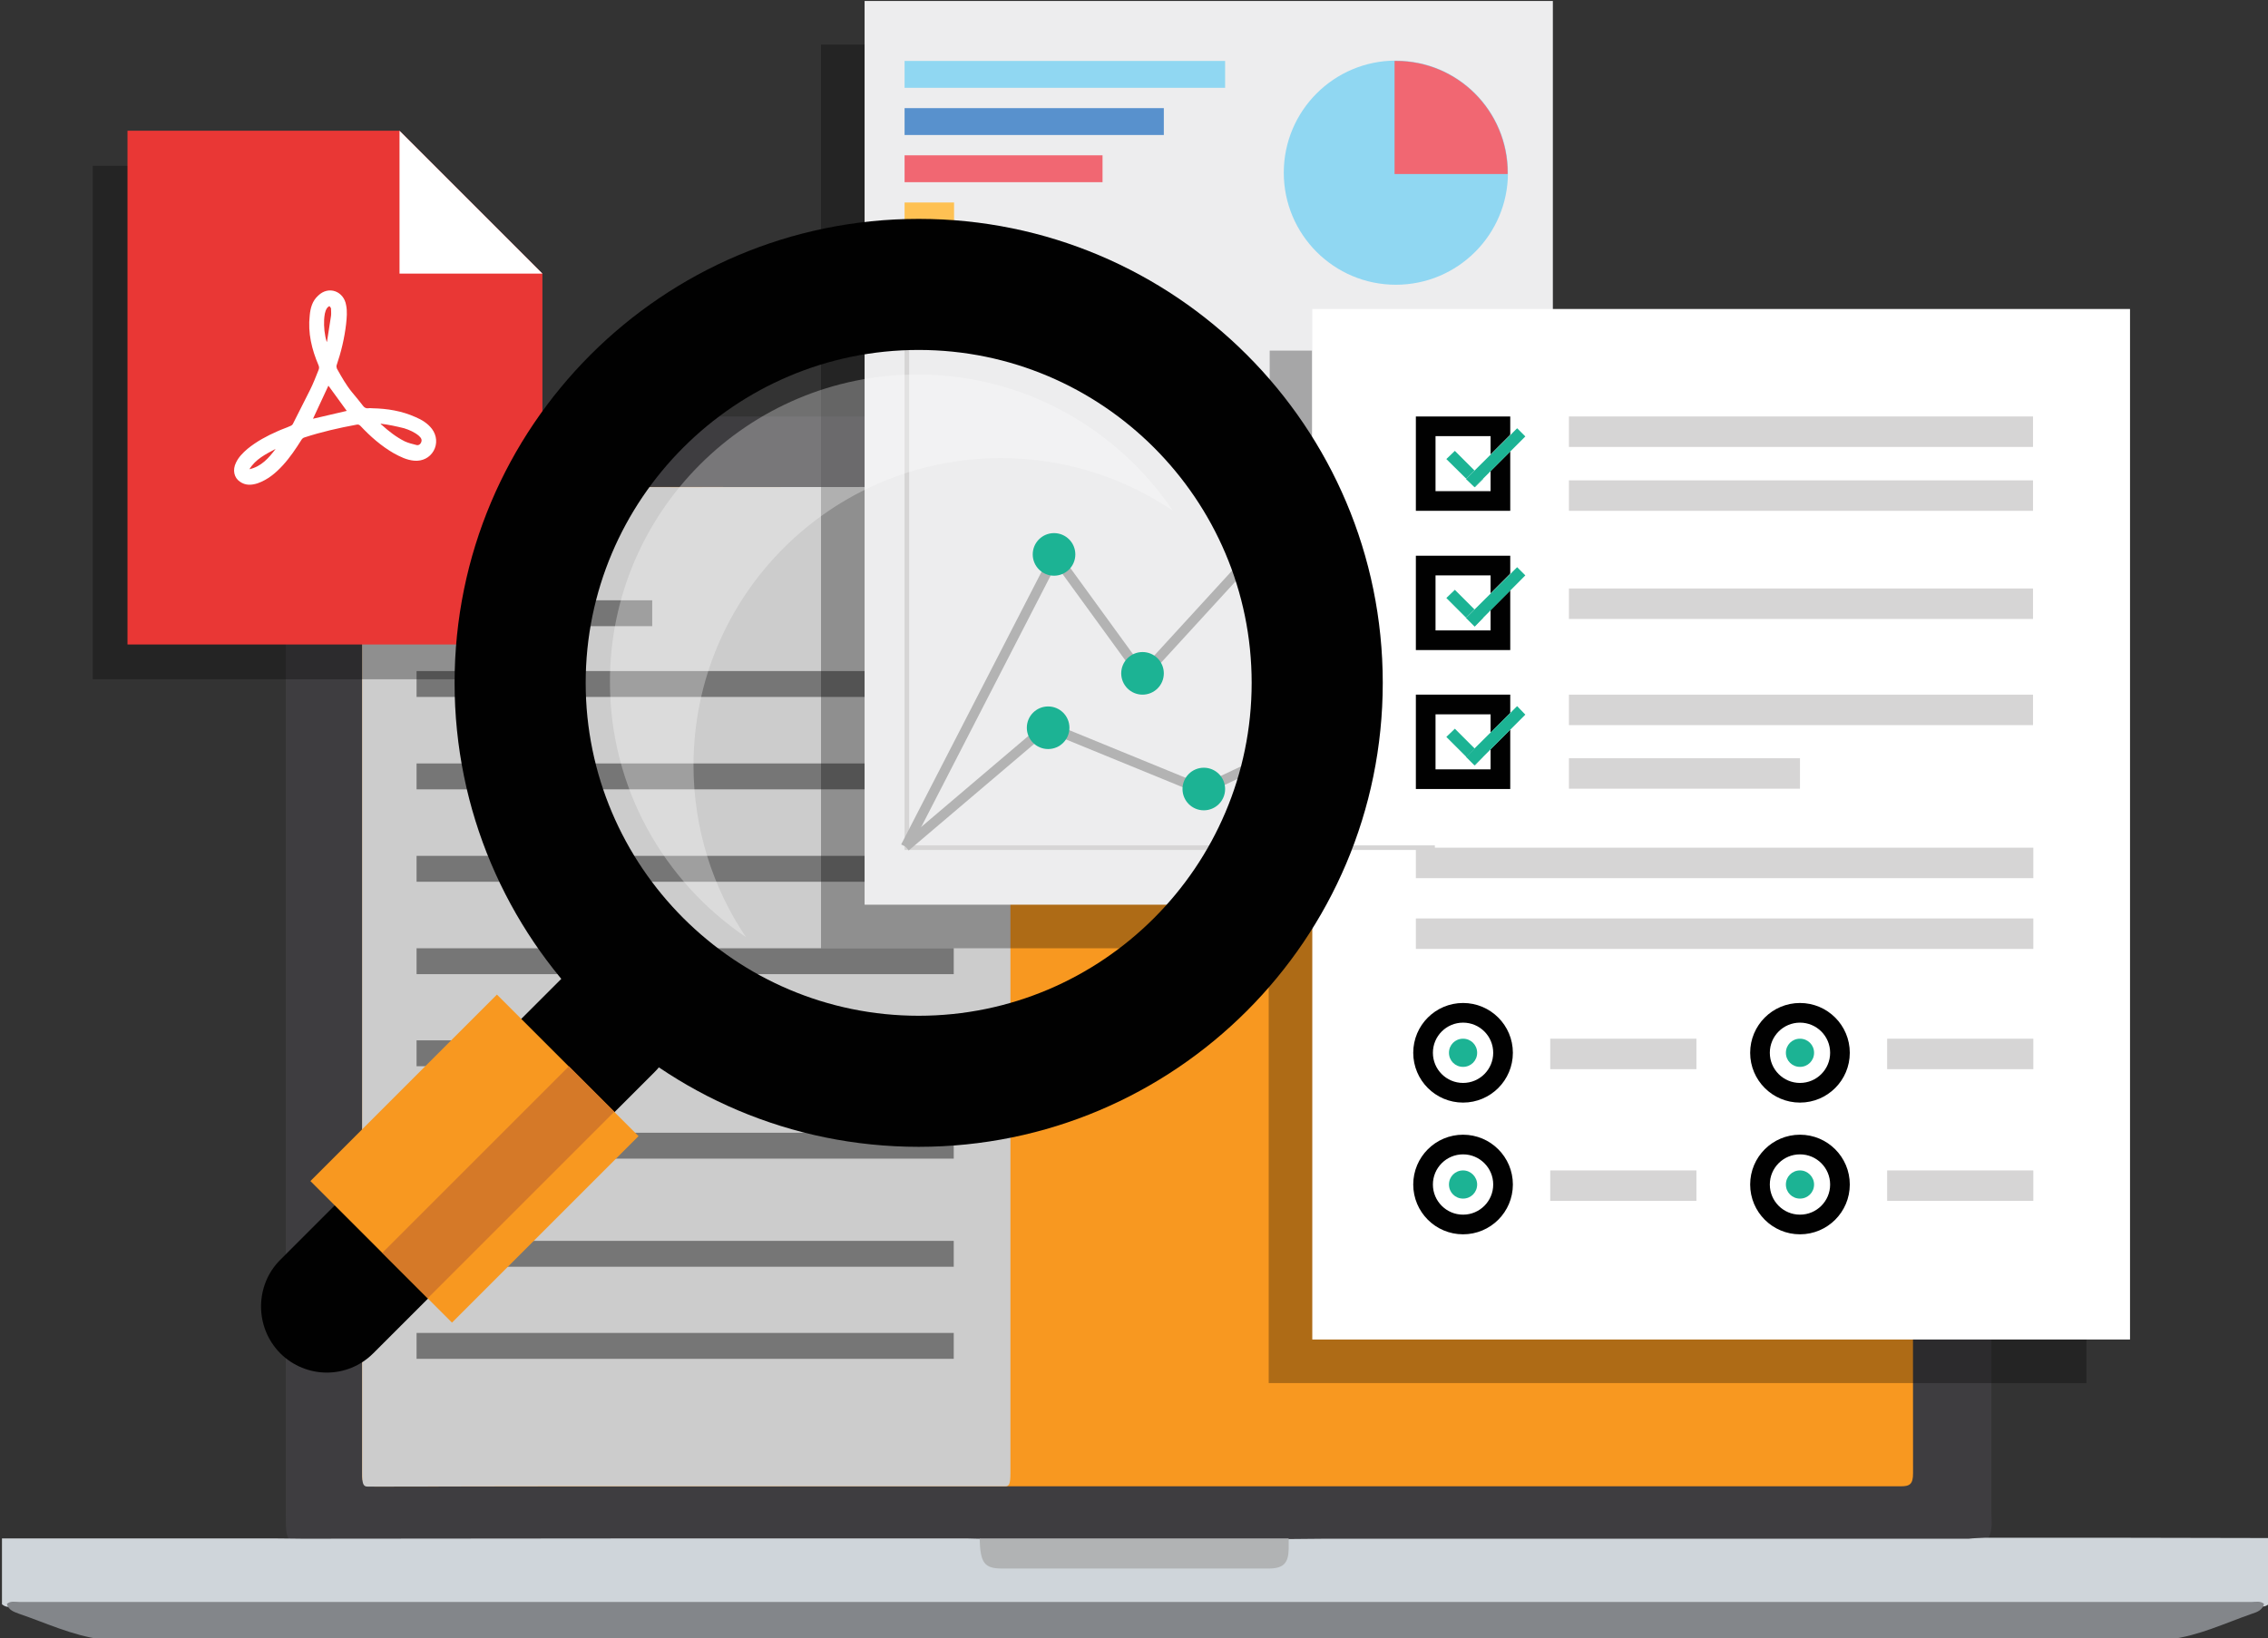 <?xml version="1.0" encoding="utf-8"?>
<!-- Generator: Adobe Illustrator 23.1.0, SVG Export Plug-In . SVG Version: 6.00 Build 0)  -->
<svg version="1.1" id="Layer_1" xmlns="http://www.w3.org/2000/svg" xmlns:xlink="http://www.w3.org/1999/xlink" x="0px" y="0px"
	 viewBox="0 0 692 500" style="enable-background:new 0 0 692 500;" xml:space="preserve">
<rect x="0" y="0" width="692" height="500" fill="#333333" stroke="none"/>
<style type="text/css">
	.st0{fill:#3E3D40;}
	.st1{fill:#CFD5DA;}
	.st2{fill:#83868A;}
	.st3{fill:#F89820;}
	.st4{fill:#CCCCCC;}
	.st5{fill:#B1B3B4;}
	.st6{fill:#767676;}
	.st7{opacity:0.3;}
	.st8{fill:#010101;}
	.st9{fill:#818484;}
	.st10{fill:#EDEDEE;}
	.st11{fill:#FFFFFF;}
	.st12{fill:#D6D5D5;}
	.st13{fill:#1CB394;}
	.st14{fill:#FFFFFF;stroke:#010101;stroke-width:6;stroke-miterlimit:10;}
	.st15{fill:#90D7F2;}
	.st16{fill:#5891CD;}
	.st17{fill:#F16772;}
	.st18{fill:#FEC153;}
	.st19{fill:none;stroke:#B3B3B3;stroke-width:3;stroke-miterlimit:10;}
	.st20{opacity:0.3;fill:#010101;}
	.st21{fill:#E93735;}
	.st22{fill:#D57928;}
</style>
<g>
	<g>
		<path class="st0" d="M97.7,127.1c166.1,0,332.2,0,498.3,0c8.9,2.1,11.6,5.4,11.6,14.8c0.1,22,0,44.1,0,66.1
			c0,84.5,0,168.9,0,253.4c0,2.8,0.6,5.8-1.2,8.4c-1.1,1.2-2.6,1.1-4,1.2c-2.3,0.1-4.6,0.1-6.8,0.1c-64.8,0-129.6,0-194.4,0
			c-2.6,0-5.3,0-7.9-0.2c-22.1,0.4-44.2,0.1-66.3,0.2c-9.3,0-18.6,0.2-28-0.2c-2.2,0.1-4.3,0.2-6.5,0.2c-65.3,0-130.6,0-195.9,0
			c-9.4,0-9.4,0-9.4-9.5c0-106,0-212.1,0-318.1c0-1.7,0.1-3.4-0.1-5C87.1,131.9,89.8,129,97.7,127.1z"/>
		<path class="st1" d="M605.8,469.3c28.8,0,57.7,0,86.5,0.1c0,6.7,0,13.4,0,20.1c-0.6,0.5-1.2,0.8-2,0.8c-3.9-0.9-7.9,0.2-11.8,0.2
			c-53.3-0.1-106.6,0-159.9,0c-167.7,0-335.4,0-503.1,0.1c-4.3,0-8.6-1.1-12.9-0.2c-0.8,0-1.4-0.3-2-0.8c0-6.7,0-13.4,0-20.1
			c27.4,0,54.8,0,82.3,0c4.6,0,6.2,0.1,9.4,0.1c67.5-0.1,134.9-0.1,202.4-0.1c1.4,0,2.9,0.1,4.3,0.1c1.2,0.8,1.5,2.1,1.7,3.4
			c0.5,2.8,2.3,4,5,4.2c1.1,0.1,2.1,0.1,3.2,0.1c25,0,49.9,0,74.9,0c1,0,1.9,0,2.9,0c2.8,0,4.6-1.2,4.8-4.2c0.1-1.3,0.5-2.6,1.7-3.4
			c3.7,0,7.4-0.1,11.1-0.1c65.5,0,131,0,196.4,0C602.4,469.4,604.1,469.4,605.8,469.3z"/>
		<path class="st2" d="M2.1,489.5c1.1-1,2.5-0.6,3.8-0.6c227,0,454.1,0,681.1,0c1.3,0,2.7-0.4,3.8,0.6c-0.5,1.9-2.1,2.5-3.7,3
			c-8.3,2.9-16.2,6.7-25,7.8c-210.4,0-420.9,0-631.3,0c-8.8-1.2-16.8-5-25-7.8C4.2,491.9,2.6,491.4,2.1,489.5z"/>
		<path class="st3" d="M347.1,453.6c-77.5,0-155,0-232.6,0.1c-3.3,0-4.1-0.9-4-4.1c0.1-99,0.1-197.9,0-296.9c0-3.3,0.8-4.1,4.1-4.1
			c155,0.1,310.1,0.1,465.1,0c3.3,0,4.1,0.9,4,4.1c-0.1,99-0.1,197.9,0,296.9c0,3.3-0.9,4.1-4.1,4
			C502.2,453.6,424.7,453.6,347.1,453.6z"/>
		<path class="st4" d="M209.4,453.6c-32.4,0-64.8,0-97.2,0.1c-1.4,0-1.7-0.9-1.7-4.1c0-99,0-197.9,0-296.9c0-3.3,0.3-4.1,1.7-4.1
			c64.8,0.1,129.6,0.1,194.4,0c1.4,0,1.7,0.9,1.7,4.1c0,99,0,197.9,0,296.9c0,3.3-0.4,4.1-1.7,4
			C274.2,453.6,241.8,453.6,209.4,453.6z"/>
		<path class="st5" d="M393.2,469.5c0,1.1,0,2.2,0,3.2c-0.1,4.4-1.6,6-6.2,6c-27.1,0-54.1,0-81.2,0c-5.5,0-6.7-1.7-6.9-9.2
			C330.4,469.5,361.8,469.5,393.2,469.5z"/>
		<rect x="127.1" y="183.2" class="st6" width="71.9" height="7.9"/>
		<rect x="127.1" y="204.8" class="st6" width="163.9" height="7.9"/>
		<rect x="127.1" y="233" class="st6" width="163.9" height="7.9"/>
		<rect x="127.1" y="261.2" class="st6" width="163.9" height="7.9"/>
		<rect x="127.1" y="289.4" class="st6" width="163.9" height="7.9"/>
		<rect x="127.1" y="317.5" class="st6" width="163.9" height="7.9"/>
		<rect x="127.1" y="345.7" class="st6" width="163.9" height="7.9"/>
		<rect x="127.1" y="378.7" class="st6" width="163.9" height="7.9"/>
		<rect x="127.1" y="406.8" class="st6" width="163.9" height="7.9"/>
	</g>
	<g class="st7">
		<polygon class="st8" points="460.4,107.6 460.4,13.6 250.5,13.6 250.5,289.4 387.1,289.4 387.1,422.1 636.6,422.1 636.6,107.6 		
			"/>
	</g>
	<path class="st9" d="M348.6,140.1c-0.3,1.4-0.9,2.1-2.2,2.1c-1.4-0.1-2.2-1-2-2.4c0.2-1.3,1.1-1.9,2.3-1.7
		C348,138.1,348.5,139,348.6,140.1z"/>
	<g>
		<rect x="263.8" y="0.3" class="st10" width="210" height="275.8"/>
	</g>
	<g>
		<rect x="400.4" y="94.3" class="st11" width="249.5" height="314.5"/>
	</g>
	<g>
		<path class="st8" d="M185.6,292.7c-5.2,0-10.3,2-14.2,5.9l-85.9,85.9c-7.8,7.8-7.8,20.6,0,28.5l0,0c3.9,3.9,9.1,5.9,14.2,5.9
			c5.2,0,10.3-2,14.2-5.9l85.9-85.9c7.8-7.8,7.8-20.6,0-28.5v0C195.9,294.7,190.7,292.7,185.6,292.7L185.6,292.7z"/>
	</g>
	<g>
		<rect x="435" y="130.1" class="st11" width="22.8" height="22.8"/>
		<path class="st8" d="M454.8,133.1v16.8H438v-16.8H454.8 M460.8,127.1H432v28.8h28.8V127.1L460.8,127.1z"/>
	</g>
	<g>
		<rect x="478.7" y="127.1" class="st12" width="141.6" height="9.3"/>
	</g>
	<g>
		<rect x="478.7" y="146.6" class="st12" width="141.6" height="9.3"/>
	</g>
	<g>
		<rect x="473" y="317" class="st12" width="44.6" height="9.3"/>
	</g>
	<g>
		<rect x="432" y="280.3" class="st12" width="188.4" height="9.3"/>
	</g>
	<g>
		<rect x="432" y="258.7" class="st12" width="188.4" height="9.3"/>
	</g>
	<g>
		
			<rect x="445.1" y="137" transform="matrix(0.707 -0.707 0.707 0.707 29.679 357.947)" class="st11" width="3.6" height="12.2"/>
		<polygon class="st13" points="443.9,137.6 441.3,140.1 450,148.7 452.5,146.2 443.9,137.6 		"/>
	</g>
	<g>
		
			<rect x="445.4" y="137.9" transform="matrix(0.707 -0.707 0.707 0.707 34.88 363.618)" class="st11" width="21.9" height="3.6"/>
		<polygon class="st13" points="462.9,130.7 447.3,146.2 449.9,148.7 465.4,133.2 462.9,130.7 		"/>
	</g>
	<g>
		<g>
			<rect x="435" y="172.6" class="st11" width="22.8" height="22.8"/>
			<path class="st8" d="M454.8,175.6v16.8H438v-16.8H454.8 M460.8,169.6H432v28.8h28.8V169.6L460.8,169.6z"/>
		</g>
		<g>
			<rect x="478.7" y="179.6" class="st12" width="141.6" height="9.3"/>
		</g>
		<g>
			
				<rect x="445.1" y="179.5" transform="matrix(0.707 -0.707 0.707 0.707 -0.317 370.372)" class="st11" width="3.6" height="12.2"/>
			<polygon class="st13" points="443.9,180 441.3,182.5 450,191.2 452.5,188.6 443.9,180 			"/>
		</g>
		<g>
			
				<rect x="445.4" y="180.3" transform="matrix(0.707 -0.707 0.707 0.707 4.883 376.043)" class="st11" width="21.9" height="3.6"/>
			<polygon class="st13" points="462.9,173.1 447.3,188.6 449.9,191.2 465.4,175.6 462.9,173.1 			"/>
		</g>
	</g>
	<g>
		<g>
			<rect x="435" y="215" class="st11" width="22.8" height="22.8"/>
			<path class="st8" d="M454.8,218v16.8H438V218H454.8 M460.8,212H432v28.8h28.8V212L460.8,212z"/>
		</g>
		<g>
			<rect x="478.7" y="212" class="st12" width="141.6" height="9.3"/>
		</g>
		<g>
			<rect x="478.7" y="231.4" class="st12" width="70.5" height="9.3"/>
		</g>
		<g>
			
				<rect x="445.1" y="221.9" transform="matrix(0.707 -0.707 0.707 0.707 -30.314 382.797)" class="st11" width="3.6" height="12.2"/>
			<polygon class="st13" points="443.9,222.4 441.3,224.9 450,233.6 452.5,231 443.9,222.4 			"/>
		</g>
		<g>
			
				<rect x="445.4" y="222.8" transform="matrix(0.707 -0.707 0.707 0.707 -25.113 388.469)" class="st11" width="21.9" height="3.6"/>
			<polygon class="st13" points="462.9,215.5 447.3,231 449.9,233.6 465.4,218.1 462.9,215.5 			"/>
		</g>
	</g>
	<circle class="st14" cx="446.4" cy="321.3" r="12.2"/>
	<g>
		<path class="st11" d="M446.4,322.6c-0.7,0-1.3-0.6-1.3-1.3s0.6-1.3,1.3-1.3s1.3,0.6,1.3,1.3S447.1,322.6,446.4,322.6z"/>
		<path class="st13" d="M446.4,317c-2.4,0-4.3,1.9-4.3,4.3c0,2.4,1.9,4.3,4.3,4.3s4.3-1.9,4.3-4.3C450.7,318.9,448.8,317,446.4,317
			L446.4,317z"/>
	</g>
	<g>
		<g>
			<rect x="575.8" y="317" class="st12" width="44.6" height="9.3"/>
		</g>
		<circle class="st14" cx="549.2" cy="321.3" r="12.2"/>
		<g>
			<path class="st11" d="M549.2,322.6c-0.7,0-1.3-0.6-1.3-1.3s0.6-1.3,1.3-1.3s1.3,0.6,1.3,1.3S549.9,322.6,549.2,322.6z"/>
			<path class="st13" d="M549.2,317c-2.4,0-4.3,1.9-4.3,4.3c0,2.4,1.9,4.3,4.3,4.3c2.4,0,4.3-1.9,4.3-4.3
				C553.5,318.9,551.6,317,549.2,317L549.2,317z"/>
		</g>
	</g>
	<g>
		<g>
			<rect x="575.8" y="357.2" class="st12" width="44.6" height="9.3"/>
		</g>
		<circle class="st14" cx="549.2" cy="361.5" r="12.2"/>
		<g>
			<path class="st11" d="M549.2,362.9c-0.7,0-1.3-0.6-1.3-1.3s0.6-1.3,1.3-1.3s1.3,0.6,1.3,1.3S549.9,362.9,549.2,362.9z"/>
			<path class="st13" d="M549.2,357.2c-2.4,0-4.3,1.9-4.3,4.3c0,2.4,1.9,4.3,4.3,4.3c2.4,0,4.3-1.9,4.3-4.3
				C553.5,359.2,551.6,357.2,549.2,357.2L549.2,357.2z"/>
		</g>
	</g>
	<g>
		<g>
			<rect x="473" y="357.2" class="st12" width="44.6" height="9.3"/>
		</g>
		<circle class="st14" cx="446.4" cy="361.5" r="12.2"/>
		<g>
			<path class="st11" d="M446.4,362.9c-0.7,0-1.3-0.6-1.3-1.3s0.6-1.3,1.3-1.3s1.3,0.6,1.3,1.3S447.1,362.9,446.4,362.9z"/>
			<path class="st13" d="M446.4,357.2c-2.4,0-4.3,1.9-4.3,4.3c0,2.4,1.9,4.3,4.3,4.3s4.3-1.9,4.3-4.3
				C450.7,359.2,448.8,357.2,446.4,357.2L446.4,357.2z"/>
		</g>
	</g>
	<g>
		<rect x="276" y="18.6" class="st15" width="97.8" height="8.2"/>
	</g>
	<g>
		<rect x="276" y="33" class="st16" width="79.1" height="8.2"/>
	</g>
	<g>
		<rect x="276" y="47.4" class="st17" width="60.4" height="8.2"/>
	</g>
	<g>
		<rect x="276" y="61.8" class="st18" width="15.1" height="8.2"/>
	</g>
	<g>
		<circle class="st15" cx="425.9" cy="52.7" r="34.2"/>
	</g>
	<g>
		<path class="st17" d="M425.9,18.6c-0.1,0-0.2,0-0.4,0v34.5H460c0-0.1,0-0.2,0-0.4C460,33.9,444.8,18.6,425.9,18.6z"/>
	</g>
	<g>
		<rect x="276" y="97" class="st12" width="1.4" height="161.8"/>
	</g>
	<g>
		<rect x="276" y="258" class="st12" width="161.8" height="1.4"/>
	</g>
	<polyline class="st19" points="276.3,258.4 322,169.6 348.6,206.2 394.3,156.3 	"/>
	<polyline class="st19" points="276.3,258.4 319.5,221.7 366.9,241.1 409.4,221 	"/>
	<g>
		<circle class="st13" cx="321.6" cy="169.2" r="6.5"/>
	</g>
	<g>
		<circle class="st13" cx="319.8" cy="222.1" r="6.5"/>
	</g>
	<g>
		<circle class="st13" cx="348.6" cy="205.5" r="6.5"/>
	</g>
	<g>
		<circle class="st13" cx="367.3" cy="240.8" r="6.5"/>
	</g>
	<g>
		<rect x="387.4" y="107" class="st20" width="12.9" height="165.4"/>
	</g>
	<g class="st7">
		<polygon class="st8" points="154.8,207.3 28.3,207.3 28.3,50.6 111.2,50.6 154.8,94.2 		"/>
	</g>
	<g>
		<polygon class="st21" points="165.5,196.7 38.9,196.7 38.9,39.9 121.9,39.9 165.5,83.5 		"/>
	</g>
	<path class="st11" d="M113.6,124.6c4.6,0.1,9,0.8,13.2,2.7c1.9,0.8,3.7,1.9,5,3.6c1.5,2,1.7,4.6,0.5,6.7c-1.2,2.1-3.4,3.2-5.9,3
		c-2.3-0.2-4.3-1.2-6.3-2.3c-3.8-2.2-7.1-5.1-10.1-8.3c-0.4-0.4-0.7-0.5-1.2-0.4c-5.4,1-10.7,2.2-15.9,3.9c-0.4,0.1-0.7,0.4-0.9,0.7
		c-1.7,2.7-3.5,5.4-5.7,7.8c-2.2,2.4-4.6,4.4-7.7,5.5c-1.9,0.6-3.7,0.7-5.4-0.5c-1.8-1.2-2.3-3.6-1.2-5.8c0.8-1.7,2.1-3,3.5-4.2
		c2.8-2.3,6-4,9.2-5.4c1.3-0.6,2.6-1,3.9-1.6c0.3-0.1,0.7-0.4,0.8-0.7c1.7-3.4,3.5-6.9,5.2-10.3c1-2,1.8-4.1,2.6-6.1
		c0.2-0.5,0.2-0.9,0-1.4c-2.1-4.9-3.3-9.9-2.7-15.2c0.2-2.3,0.8-4.5,2.6-6.1c3.2-3.1,7.8-1.3,8.5,2.9c0.4,1.9,0.2,3.9,0,5.8
		c-0.5,4.3-1.5,8.5-2.9,12.6c-0.1,0.3,0,0.7,0.1,1c1.4,2.5,2.8,5,4.6,7.2c1.2,1.4,2.3,2.8,3.4,4.2c0.4,0.5,0.9,0.8,1.6,0.7
		C112.8,124.5,113.2,124.6,113.6,124.6z M100.2,117.7c-1.6,3.4-3.1,6.7-4.7,10.1c3.5-0.8,6.9-1.6,10.3-2.4
		C103.9,122.8,102.1,120.3,100.2,117.7z M116.1,129.3c0.2,0.3,0.3,0.4,0.4,0.4c2.1,1.9,4.4,3.7,7,5c1.1,0.5,2.3,0.8,3.5,1.1
		c0.6,0.2,1.2-0.1,1.5-0.8c0.3-0.7,0.1-1.3-0.7-2c-1.3-1.1-2.9-1.8-4.5-2.3C120.9,130.1,118.6,129.6,116.1,129.3z M99.7,104.4
		c0-0.1,0.1-0.2,0.1-0.3c0.4-2.6,0.8-5.1,1.2-7.7c0.1-0.7,0-1.5,0-2.2c0-0.3-0.3-0.5-0.5-0.8c-0.2,0.2-0.5,0.3-0.7,0.6
		c-0.7,1-0.8,2.3-0.9,3.5C98.8,99.8,99,102.1,99.7,104.4z M76.1,143.2c3.6-0.8,5.9-3.4,8-6.2C81.1,138.6,78,140.1,76.1,143.2z"/>
	<polygon class="st11" points="121.9,39.9 121.9,83.5 165.5,83.5 	"/>
	<g>
		<path class="st8" d="M280.3,106.8c56,0,101.6,45.6,101.6,101.6S336.3,310,280.3,310s-101.6-45.6-101.6-101.6
			S224.2,106.8,280.3,106.8 M280.3,66.8c-78.2,0-141.6,63.4-141.6,141.6S202.1,350,280.3,350s141.6-63.4,141.6-141.6
			S358.5,66.8,280.3,66.8L280.3,66.8z"/>
	</g>
	<g class="st7">
		<path class="st11" d="M211.6,233.6c0-51.8,42-93.8,93.8-93.8c19.4,0,37.4,5.9,52.4,16c-16.9-25-45.4-41.5-77.9-41.5
			c-51.8,0-93.8,42-93.8,93.8c0,32.4,16.5,61,41.5,77.9C217.5,271,211.6,252.9,211.6,233.6z"/>
	</g>
	
		<rect x="114.2" y="313.4" transform="matrix(0.707 0.707 -0.707 0.707 292.458 1.22)" class="st3" width="61.1" height="80.5"/>
	
		<rect x="142.2" y="320.6" transform="matrix(0.707 0.707 -0.707 0.707 299.719 -1.787)" class="st22" width="19.6" height="80.5"/>
</g>
</svg>
